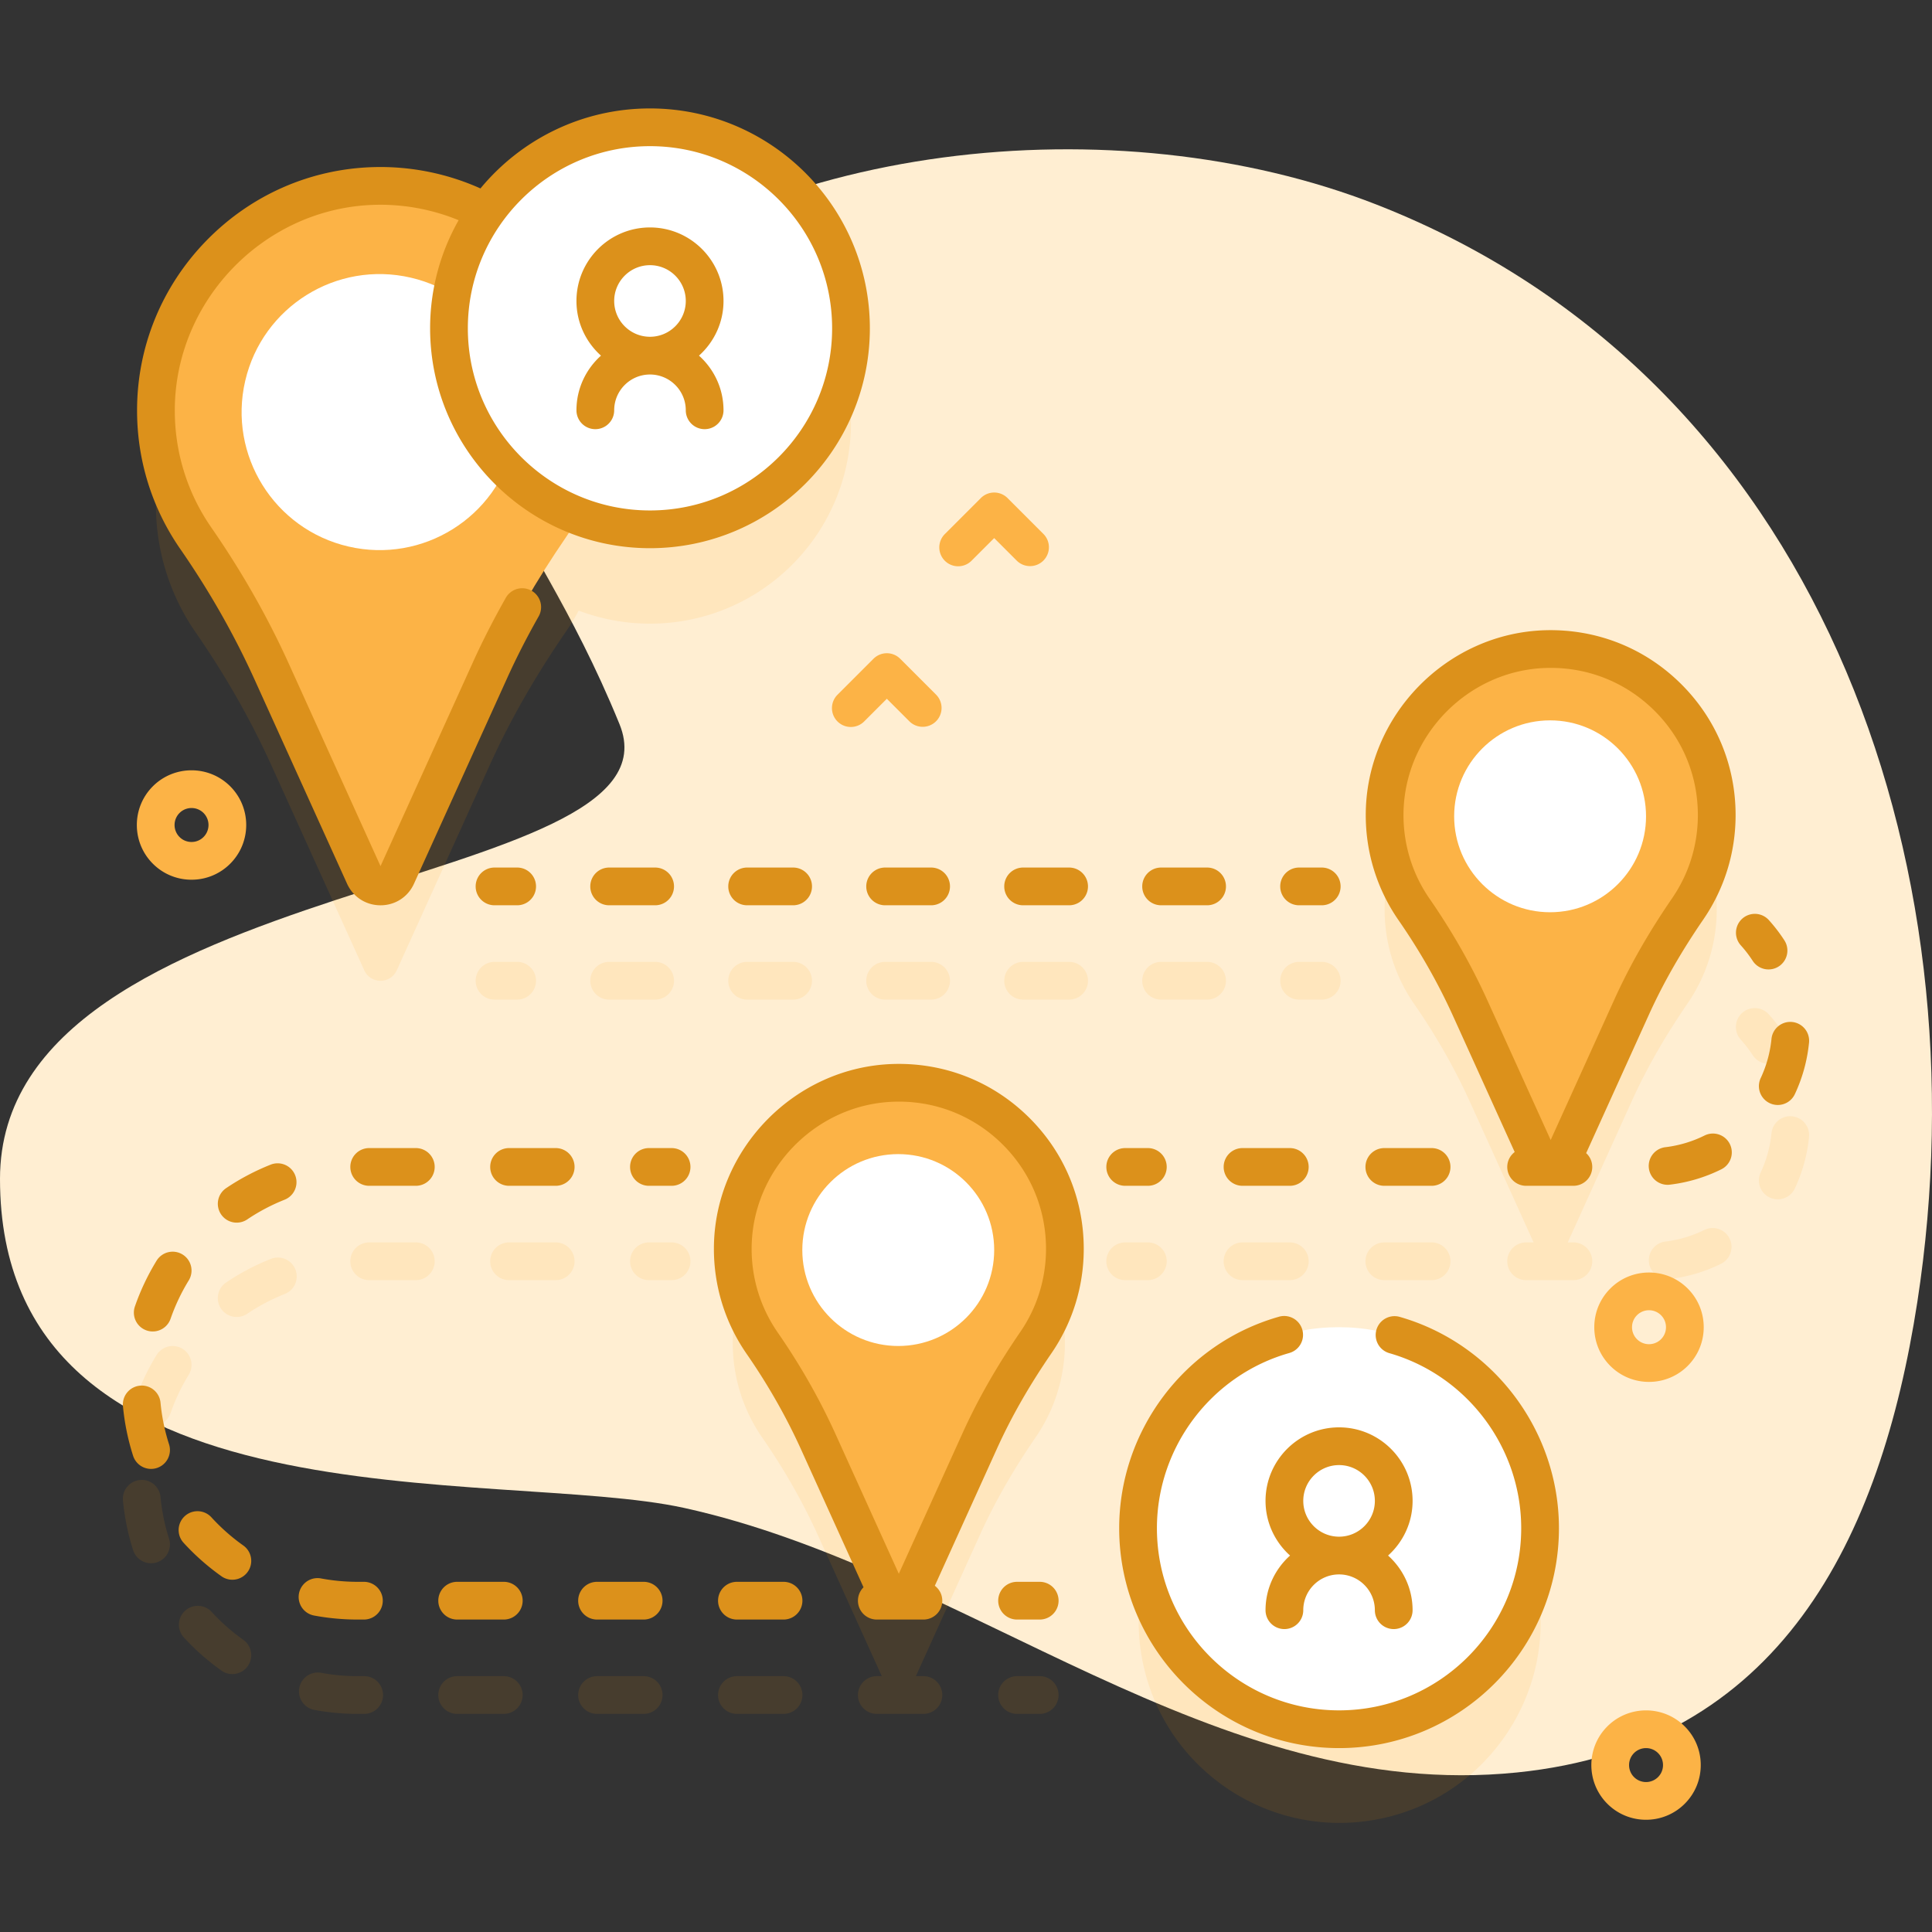 <svg xmlns="http://www.w3.org/2000/svg" height="512" width="512"><rect width="100%" height="100%" fill="#333333" stroke="none"/><rect id="backgroundrect" width="100%" height="100%" x="0" y="0" fill="none" stroke="none"/><linearGradient id="a" x1="1.003" x2="0.242" y1="0.139" y2="0.856"><stop offset="0" stop-color="#d1dcff" stop-opacity="0"/><stop offset="1" stop-color="#b8c8ff"/></linearGradient><g class="currentLayer" style=""><title>Layer 1</title><path d="M364.822 54.227c-69.098-27.035-164.784-16.764-217.662 31.51-37.336 34.085-8.439 43.8 17.016 106.17C182.6 237.048 0 230.835 0 312.403c0 94.299 132.251 76.424 181.329 87.218 75.036 16.504 140.496 78.242 220.668 70.103 69.795-7.086 96.403-61.855 106.109-124.642 18.082-116.976-26.329-245.095-143.284-290.855z" fill="#ffeed2" id="svg_1" class="" fill-opacity="1"/><g fill="#ff9900" opacity=".1" id="svg_2" class="" fill-opacity="1"><path d="M236.953 311.961c-23.648.653-42.665 20.151-42.76 43.808a43.797 43.797 0 007.81 25.212c5.716 8.249 10.717 16.971 14.86 26.112l16.814 37.105h-1.315a5 5 0 100 10h12.356a5 5 0 100-10h-1.996l16.952-37.41c4.125-9.103 9.185-17.736 14.839-25.978a43.792 43.792 0 007.693-24.861c-.001-24.717-20.38-44.675-45.253-43.988zm210.306-46.097a43.79 43.79 0 007.693-24.86c0-24.718-20.379-44.676-45.252-43.989-23.648.653-42.665 20.151-42.76 43.808a43.797 43.797 0 007.81 25.212c5.716 8.249 10.717 16.971 14.86 26.112l16.813 37.105h-1.984a5 5 0 100 10h12.526a5 5 0 100-10h-1.496l16.952-37.41c4.123-9.104 9.184-17.737 14.838-25.978zM71.985 202.959l24.546 54.17c1.68 3.708 6.946 3.708 8.626 0l24.733-54.582c5.579-12.313 12.424-23.99 20.071-35.137a59.53 59.53 0 003.401-5.594 53.127 53.127 0 0018.889 3.458c29.42 0 53.269-23.85 53.269-53.269s-23.849-53.269-53.269-53.269c-17.95 0-33.814 8.887-43.465 22.492-8.795-4.686-18.899-7.24-29.628-6.943-31.986.883-57.708 27.256-57.837 59.254-.051 12.673 3.86 24.428 10.564 34.102 7.734 11.157 14.498 22.954 20.1 35.318z" id="svg_3" fill="#ff9900"/><circle cx="354.865" cy="429.994" transform="rotate(-9.09 353.817,428.872) " r="53.269" id="svg_4" fill="#ff9900"/><path d="M177.978 329.251h-6a5 5 0 100 10h6a5 5 0 100-10zm-106.182 4.364a62.39 62.39 0 00-11.862 6.25 4.999 4.999 0 002.797 9.148c.96 0 1.932-.276 2.788-.853a52.325 52.325 0 019.958-5.246 5.001 5.001 0 002.809-6.489 5.005 5.005 0 00-6.49-2.81zm98.784 110.583h-12.356a5 5 0 100 10h12.356a5 5 0 100-10zm-74.138 0h-1.677c-3.258 0-6.521-.301-9.696-.896a5.001 5.001 0 00-1.839 9.83 62.897 62.897 0 0011.534 1.065h1.679a5 5 0 10-.001-9.999zm13.754-114.947H97.84a5 5 0 100 10h12.356a5 5 0 100-10zm23.314 114.947h-12.356a5 5 0 100 10h12.356a5 5 0 100-10zm13.755-114.947h-12.357a5 5 0 100 10h12.357a5 5 0 100-10zM42.542 396.725c-.26-2.749-2.701-4.779-5.448-4.508a5 5 0 00-4.508 5.447 62.393 62.393 0 002.688 13.137 5.003 5.003 0 006.286 3.238 4.998 4.998 0 003.237-6.286 52.367 52.367 0 01-2.255-11.028zm21.93 37.841a52.853 52.853 0 01-8.44-7.457 5.002 5.002 0 00-7.383 6.747 62.891 62.891 0 0010.04 8.869 4.978 4.978 0 002.887.921 5.001 5.001 0 002.896-9.08zm-16.1-77.118a4.999 4.999 0 00-6.877 1.647 62.306 62.306 0 00-5.741 12.117 4.999 4.999 0 004.724 6.641 5.002 5.002 0 004.723-3.36 52.289 52.289 0 014.818-10.168 5 5 0 00-1.647-6.877zm159.277 86.75h-12.356a5 5 0 100 10h12.356a5 5 0 100-10zm67.885 0h-6a5 5 0 100 10h6a5 5 0 100-10zm195.862-163.091a5 5 0 001.479-6.915 42.447 42.447 0 00-4.138-5.388 4.998 4.998 0 00-7.062-.354 4.999 4.999 0 00-.355 7.061 32.414 32.414 0 013.161 4.116 4.995 4.995 0 006.915 1.48zm3.536 14.73a4.993 4.993 0 00-5.471 4.479 31.905 31.905 0 01-2.859 10.394 4.999 4.999 0 004.525 7.122 5 5 0 004.531-2.88 41.874 41.874 0 003.755-13.643 5.004 5.004 0 00-4.481-5.472zm-145.65 43.414h12.526a5 5 0 100-10h-12.526a5 5 0 100 10zm37.579 0h12.526a5 5 0 100-10h-12.526a5 5 0 100 10zm84.86-13.329a31.877 31.877 0 01-10.323 3.09 5 5 0 101.211 9.926 41.807 41.807 0 0013.556-4.057 5.001 5.001 0 00-4.444-8.959zm-142.529 8.329a5 5 0 00-5-5h-6a5 5 0 100 10h6a5 5 0 005-5zm-178.141-79.342a5 5 0 100 10h6a5 5 0 100-10zm66.948 0a5 5 0 100 10h12.189a5 5 0 100-10zm-36.569 0a5 5 0 100 10h12.189a5 5 0 100-10zm121.895 0h-12.189a5 5 0 100 10h12.189a5 5 0 100-10zm24.379 10h12.189a5 5 0 100-10h-12.189a5 5 0 100 10zm-73.137 0h12.189a5 5 0 100-10h-12.189a5 5 0 100 10zm109.706 0h6a5 5 0 100-10h-6a5 5 0 100 10z" id="svg_5" fill="#ff9900"/></g><path d="M160.367 108.784c0-33.433-27.564-60.428-61.207-59.499-31.986.883-57.708 27.256-57.837 59.254-.051 12.673 3.86 24.428 10.564 34.102 7.732 11.157 14.496 22.954 20.099 35.319l24.546 54.17c1.68 3.708 6.946 3.708 8.626 0l24.733-54.582c5.579-12.313 12.424-23.99 20.071-35.137 6.563-9.568 10.405-21.149 10.405-33.627z" fill="#fcb346" id="svg_6" class="" fill-opacity="1"/><circle cx="100.636" cy="109.224" fill="#fff" transform="rotate(-76.94 100.612,109.235) " r="36.573" id="svg_7"/><path d="M282.205 330.95c0-24.718-20.379-44.676-45.252-43.989-23.648.653-42.665 20.151-42.76 43.808a43.797 43.797 0 007.81 25.212c5.716 8.249 10.717 16.971 14.86 26.112l18.148 40.049c1.242 2.741 5.135 2.741 6.377 0l18.286-40.354c4.125-9.103 9.185-17.736 14.839-25.978a43.793 43.793 0 007.692-24.86z" fill="#fcb346" id="svg_8" class="" fill-opacity="1"/><circle cx="238.045" cy="331.276" fill="#fff" r="25.425" id="svg_9" class=""/><path d="M454.951 216.003c0-24.718-20.379-44.676-45.252-43.989-23.648.653-42.665 20.151-42.76 43.808a43.795 43.795 0 007.81 25.212c5.716 8.249 10.717 16.971 14.86 26.112l18.148 40.049c1.242 2.741 5.135 2.741 6.377 0l18.286-40.354c4.125-9.103 9.185-17.737 14.839-25.978a43.793 43.793 0 007.692-24.86z" fill="#fcb346" id="svg_10" class="" fill-opacity="1"/><circle cx="410.791" cy="216.329" fill="#fff" r="25.425" id="svg_11"/><path d="M177.977 314.251h-6a5 5 0 110-10h6a5 5 0 110 10zm94.389-18.431c-9.565-9.305-22.192-14.219-35.551-13.856-26.153.723-47.517 22.607-47.622 48.785-.041 10.099 2.967 19.809 8.701 28.081 5.631 8.126 10.481 16.647 14.415 25.327l16.535 36.491a5 5 0 003.517 8.551h12.356a5 5 0 005-5c0-1.62-.783-3.046-1.978-3.959l16.488-36.388c3.782-8.346 8.495-16.593 14.408-25.213 5.606-8.172 8.57-17.746 8.57-27.688 0-13.347-5.27-25.824-14.839-35.131zm-1.977 57.163c-6.249 9.108-11.244 17.856-15.271 26.742l-16.92 37.34-16.782-37.035c-4.181-9.228-9.331-18.276-15.304-26.896-4.56-6.58-6.953-14.307-6.92-22.345.084-20.836 17.085-38.255 37.898-38.83.373-.01.744-.016 1.116-.016 10.223 0 19.84 3.897 27.187 11.044 7.617 7.409 11.811 17.34 11.811 27.963.001 7.914-2.356 15.533-6.815 22.033zM96.441 419.198H94.78c-3.265 0-6.533-.302-9.712-.896a5 5 0 00-1.839 9.83 62.959 62.959 0 0011.55 1.066h1.661a5 5 0 00.001-10zM71.796 308.615a62.42 62.42 0 00-11.862 6.25 4.999 4.999 0 00-1.354 6.94 4.995 4.995 0 006.94 1.355 52.287 52.287 0 019.957-5.246 5.001 5.001 0 00-3.681-9.299zm-7.324 100.952a52.853 52.853 0 01-8.44-7.457 5 5 0 00-7.383 6.746 62.891 62.891 0 0010.04 8.869 4.978 4.978 0 002.887.921 5 5 0 002.896-9.079zm-21.931-37.843c-.26-2.75-2.702-4.776-5.448-4.508a5 5 0 00-4.508 5.447 62.393 62.393 0 002.688 13.137 5.003 5.003 0 006.286 3.238 4.998 4.998 0 003.237-6.286 52.493 52.493 0 01-2.255-11.028zm5.832-39.276a5 5 0 00-6.877 1.647 62.418 62.418 0 00-5.742 12.116 5 5 0 009.446 3.283 52.304 52.304 0 014.819-10.169 5.001 5.001 0 00-1.646-6.877zm98.892-28.197h-12.356a5 5 0 100 10h12.356a5 5 0 100-10zm23.314 114.947h-12.356a5 5 0 100 10h12.356a5 5 0 100-10zm37.069 0h-12.356a5 5 0 100 10h12.356a5 5 0 100-10zm-97.452-114.947H97.84a5 5 0 100 10h12.356a5 5 0 100-10zm23.314 114.947h-12.357a5 5 0 100 10h12.357a5 5 0 100-10zm142.025 10h-6a5 5 0 110-10h6a5 5 0 110 10zM468.683 256.91a4.999 4.999 0 01-4.202-2.283 32.55 32.55 0 00-3.161-4.116 5 5 0 017.417-6.707 42.32 42.32 0 014.137 5.388 5 5 0 01-4.191 7.718zm-59.122-89.894c-26.153.723-47.516 22.608-47.622 48.786-.041 10.1 2.968 19.81 8.701 28.08 5.633 8.129 10.483 16.651 14.415 25.328l16.353 36.089c-1.19.914-1.969 2.336-1.969 3.952a5 5 0 005 5h12.526a5 5 0 005-5 4.969 4.969 0 00-1.615-3.659l16.624-36.686c3.784-8.35 8.497-16.597 14.408-25.213 5.607-8.172 8.57-17.746 8.57-27.689 0-13.346-5.27-25.822-14.838-35.13-9.565-9.305-22.18-14.208-35.553-13.858zm33.575 71.018c-6.247 9.105-11.242 17.854-15.271 26.744l-16.92 37.34-16.782-37.035c-4.18-9.225-9.329-18.273-15.304-26.897-4.559-6.578-6.952-14.305-6.92-22.343.084-20.837 17.085-38.256 37.898-38.831a41.5 41.5 0 011.114-.016c10.224 0 19.843 3.898 27.19 11.045 7.616 7.409 11.811 17.339 11.811 27.962 0 7.915-2.357 15.533-6.816 22.031zm-101.327 66.217h-12.526a5 5 0 100 10h12.526a5 5 0 100-10zm37.577 0H366.86a5 5 0 100 10h12.526a5 5 0 100-10zm95.547-33.414c-2.738-.263-5.197 1.732-5.471 4.479a31.925 31.925 0 01-2.86 10.394 4.999 4.999 0 004.525 7.122 5 5 0 004.531-2.88 41.86 41.86 0 003.755-13.643 5.002 5.002 0 00-4.48-5.472zm-23.211 30.085a31.902 31.902 0 01-10.324 3.091 5 5 0 101.213 9.925 41.838 41.838 0 0013.555-4.058 5.001 5.001 0 002.258-6.701 5.003 5.003 0 00-6.702-2.257zm-147.53 13.329h-6a5 5 0 110-10h6a5 5 0 110 10zm-167.14-74.342h-6a5 5 0 110-10h6a5 5 0 110 10zm182.842 0h-12.19a5 5 0 110-10h12.19a5 5 0 110 10zm-36.569 0h-12.19a5 5 0 110-10h12.19a5 5 0 110 10zm-36.568 0h-12.189a5 5 0 110-10h12.189a5 5 0 110 10zm-36.569 0h-12.189a5 5 0 110-10h12.189a5 5 0 110 10zm-36.568 0h-12.189a5 5 0 110-10h12.189a5 5 0 110 10zm176.652 0h-6a5 5 0 110-10h6a5 5 0 110 10z" fill="#dc911b" id="svg_12" class="" fill-opacity="1"/><circle cx="172.252" cy="87.005" fill="#fff" r="53.269" id="svg_13"/><g fill="#dc911b" id="svg_14" class="" fill-opacity="1"><path d="M185.239 94.248c3.978-3.57 6.499-8.733 6.499-14.486 0-10.745-8.741-19.486-19.486-19.486s-19.486 8.741-19.486 19.486c0 5.753 2.521 10.916 6.499 14.486-3.978 3.57-6.499 8.733-6.499 14.486a5 5 0 0010 0c0-5.23 4.255-9.486 9.486-9.486 5.23 0 9.486 4.255 9.486 9.486a5 5 0 0010 0c0-5.753-2.521-10.916-6.499-14.486zm-22.473-14.486c0-5.23 4.255-9.486 9.486-9.486 5.23 0 9.486 4.255 9.486 9.486s-4.255 9.486-9.486 9.486c-5.231.001-9.486-4.255-9.486-9.486z" id="svg_15" fill="#dc911b"/><path d="M172.252 28.737c-18.062 0-34.23 8.261-44.926 21.201a64.784 64.784 0 00-28.305-5.652c-16.773.464-32.508 7.376-44.305 19.465-11.793 12.086-18.326 27.984-18.393 44.767-.054 13.296 3.907 26.081 11.454 36.971 7.679 11.081 14.292 22.7 19.654 34.534l24.546 54.171c1.598 3.525 4.996 5.716 8.868 5.716 3.871 0 7.269-2.19 8.866-5.717l24.733-54.582c2.387-5.269 5.167-10.716 8.264-16.192a5 5 0 10-8.704-4.921c-3.243 5.733-6.159 11.449-8.669 16.987l-24.492 54.049-24.303-53.638c-5.61-12.382-12.522-24.528-20.544-36.103-6.374-9.198-9.719-19.998-9.673-31.234.117-29.124 23.882-53.473 52.975-54.276a54.65 54.65 0 0122.245 4.075 57.89 57.89 0 00-7.559 28.648c0 32.13 26.139 58.27 58.269 58.27s58.269-26.14 58.269-58.27c-.001-32.131-26.14-58.269-58.27-58.269zm0 106.538c-26.616 0-48.269-21.653-48.269-48.27 0-26.615 21.653-48.269 48.269-48.269s48.269 21.653 48.269 48.269-21.653 48.27-48.269 48.27z" id="svg_16" fill="#dc911b"/></g><circle cx="354.865" cy="404.994" fill="#fff" transform="rotate(-45 354.819,405.089) " r="53.269" id="svg_17"/><g fill="#dc911b" id="svg_18" class="" fill-opacity="1"><path d="M367.852 412.237c3.978-3.57 6.499-8.733 6.499-14.486 0-10.745-8.741-19.486-19.486-19.486s-19.486 8.741-19.486 19.486c0 5.753 2.521 10.916 6.499 14.486-3.978 3.57-6.499 8.733-6.499 14.486a5 5 0 0010 0c0-5.23 4.255-9.486 9.486-9.486 5.23 0 9.486 4.255 9.486 9.486a5 5 0 0010 0c0-5.753-2.521-10.916-6.499-14.486zm-22.472-14.486c0-5.23 4.255-9.486 9.486-9.486 5.23 0 9.486 4.255 9.486 9.486s-4.255 9.486-9.486 9.486-9.486-4.255-9.486-9.486z" id="svg_19" fill="#dc911b"/><path d="M354.865 463.263c-32.13 0-58.269-26.139-58.269-58.269 0-25.935 17.418-48.984 42.358-56.053a5 5 0 012.727 9.621c-20.657 5.854-35.085 24.948-35.085 46.432 0 26.615 21.653 48.269 48.269 48.269s48.27-21.653 48.27-48.269c0-21.415-14.369-40.492-34.942-46.391a5 5 0 012.756-9.614c24.839 7.122 42.187 30.151 42.187 56.004-.001 32.131-26.141 58.27-58.271 58.27z" id="svg_20" fill="#dc911b"/></g><path d="M244.521 192.612a4.984 4.984 0 01-3.536-1.465l-5.964-5.964-5.964 5.964a5 5 0 11-7.071-7.07l9.5-9.5a5 5 0 017.071 0l9.5 9.5a4.998 4.998 0 01-3.536 8.535zm28.449-42.587a4.984 4.984 0 01-3.536-1.465l-5.964-5.964-5.964 5.964a5 5 0 11-7.071-7.07l9.5-9.5a5 5 0 017.071 0l9.5 9.5a4.998 4.998 0 01-3.536 8.535zM50.758 233.133a14.408 14.408 0 01-10.254-4.248c-5.653-5.653-5.653-14.852 0-20.505s14.853-5.654 20.506 0c5.653 5.653 5.653 14.852 0 20.505a14.4 14.4 0 01-10.252 4.248zm0-18.998a4.486 4.486 0 00-3.182 1.315 4.506 4.506 0 000 6.364c.85.851 1.98 1.318 3.182 1.318s2.332-.468 3.181-1.318a4.504 4.504 0 000-6.364 4.48 4.48 0 00-3.181-1.315zm385.458 268.121a14.45 14.45 0 01-10.253-4.24c-5.653-5.653-5.653-14.852 0-20.505 5.653-5.654 14.853-5.654 20.506 0a14.401 14.401 0 014.247 10.253c0 3.873-1.508 7.514-4.247 10.253a14.456 14.456 0 01-10.253 4.239zm0-18.99a4.486 4.486 0 00-3.182 1.315 4.506 4.506 0 000 6.364 4.505 4.505 0 006.363 0c.851-.851 1.318-1.98 1.318-3.182s-.468-2.332-1.318-3.182v-.001a4.484 4.484 0 00-3.181-1.314zm.787-97.048a14.45 14.45 0 01-10.253-4.24c-2.739-2.738-4.247-6.38-4.247-10.253s1.508-7.515 4.248-10.254c5.652-5.653 14.851-5.653 20.505.001l-.001-.001.001.001c2.739 2.738 4.247 6.38 4.247 10.253s-1.508 7.515-4.248 10.254a14.453 14.453 0 01-10.252 4.239zm0-18.991a4.487 4.487 0 00-3.182 1.316 4.469 4.469 0 00-1.318 3.183 4.47 4.47 0 001.318 3.182 4.504 4.504 0 006.364.001 4.469 4.469 0 001.318-3.183 4.47 4.47 0 00-1.318-3.182l-.001-.001a4.48 4.48 0 00-3.181-1.316z" fill="#fcb346" id="svg_21" class="" fill-opacity="1"/></g></svg>